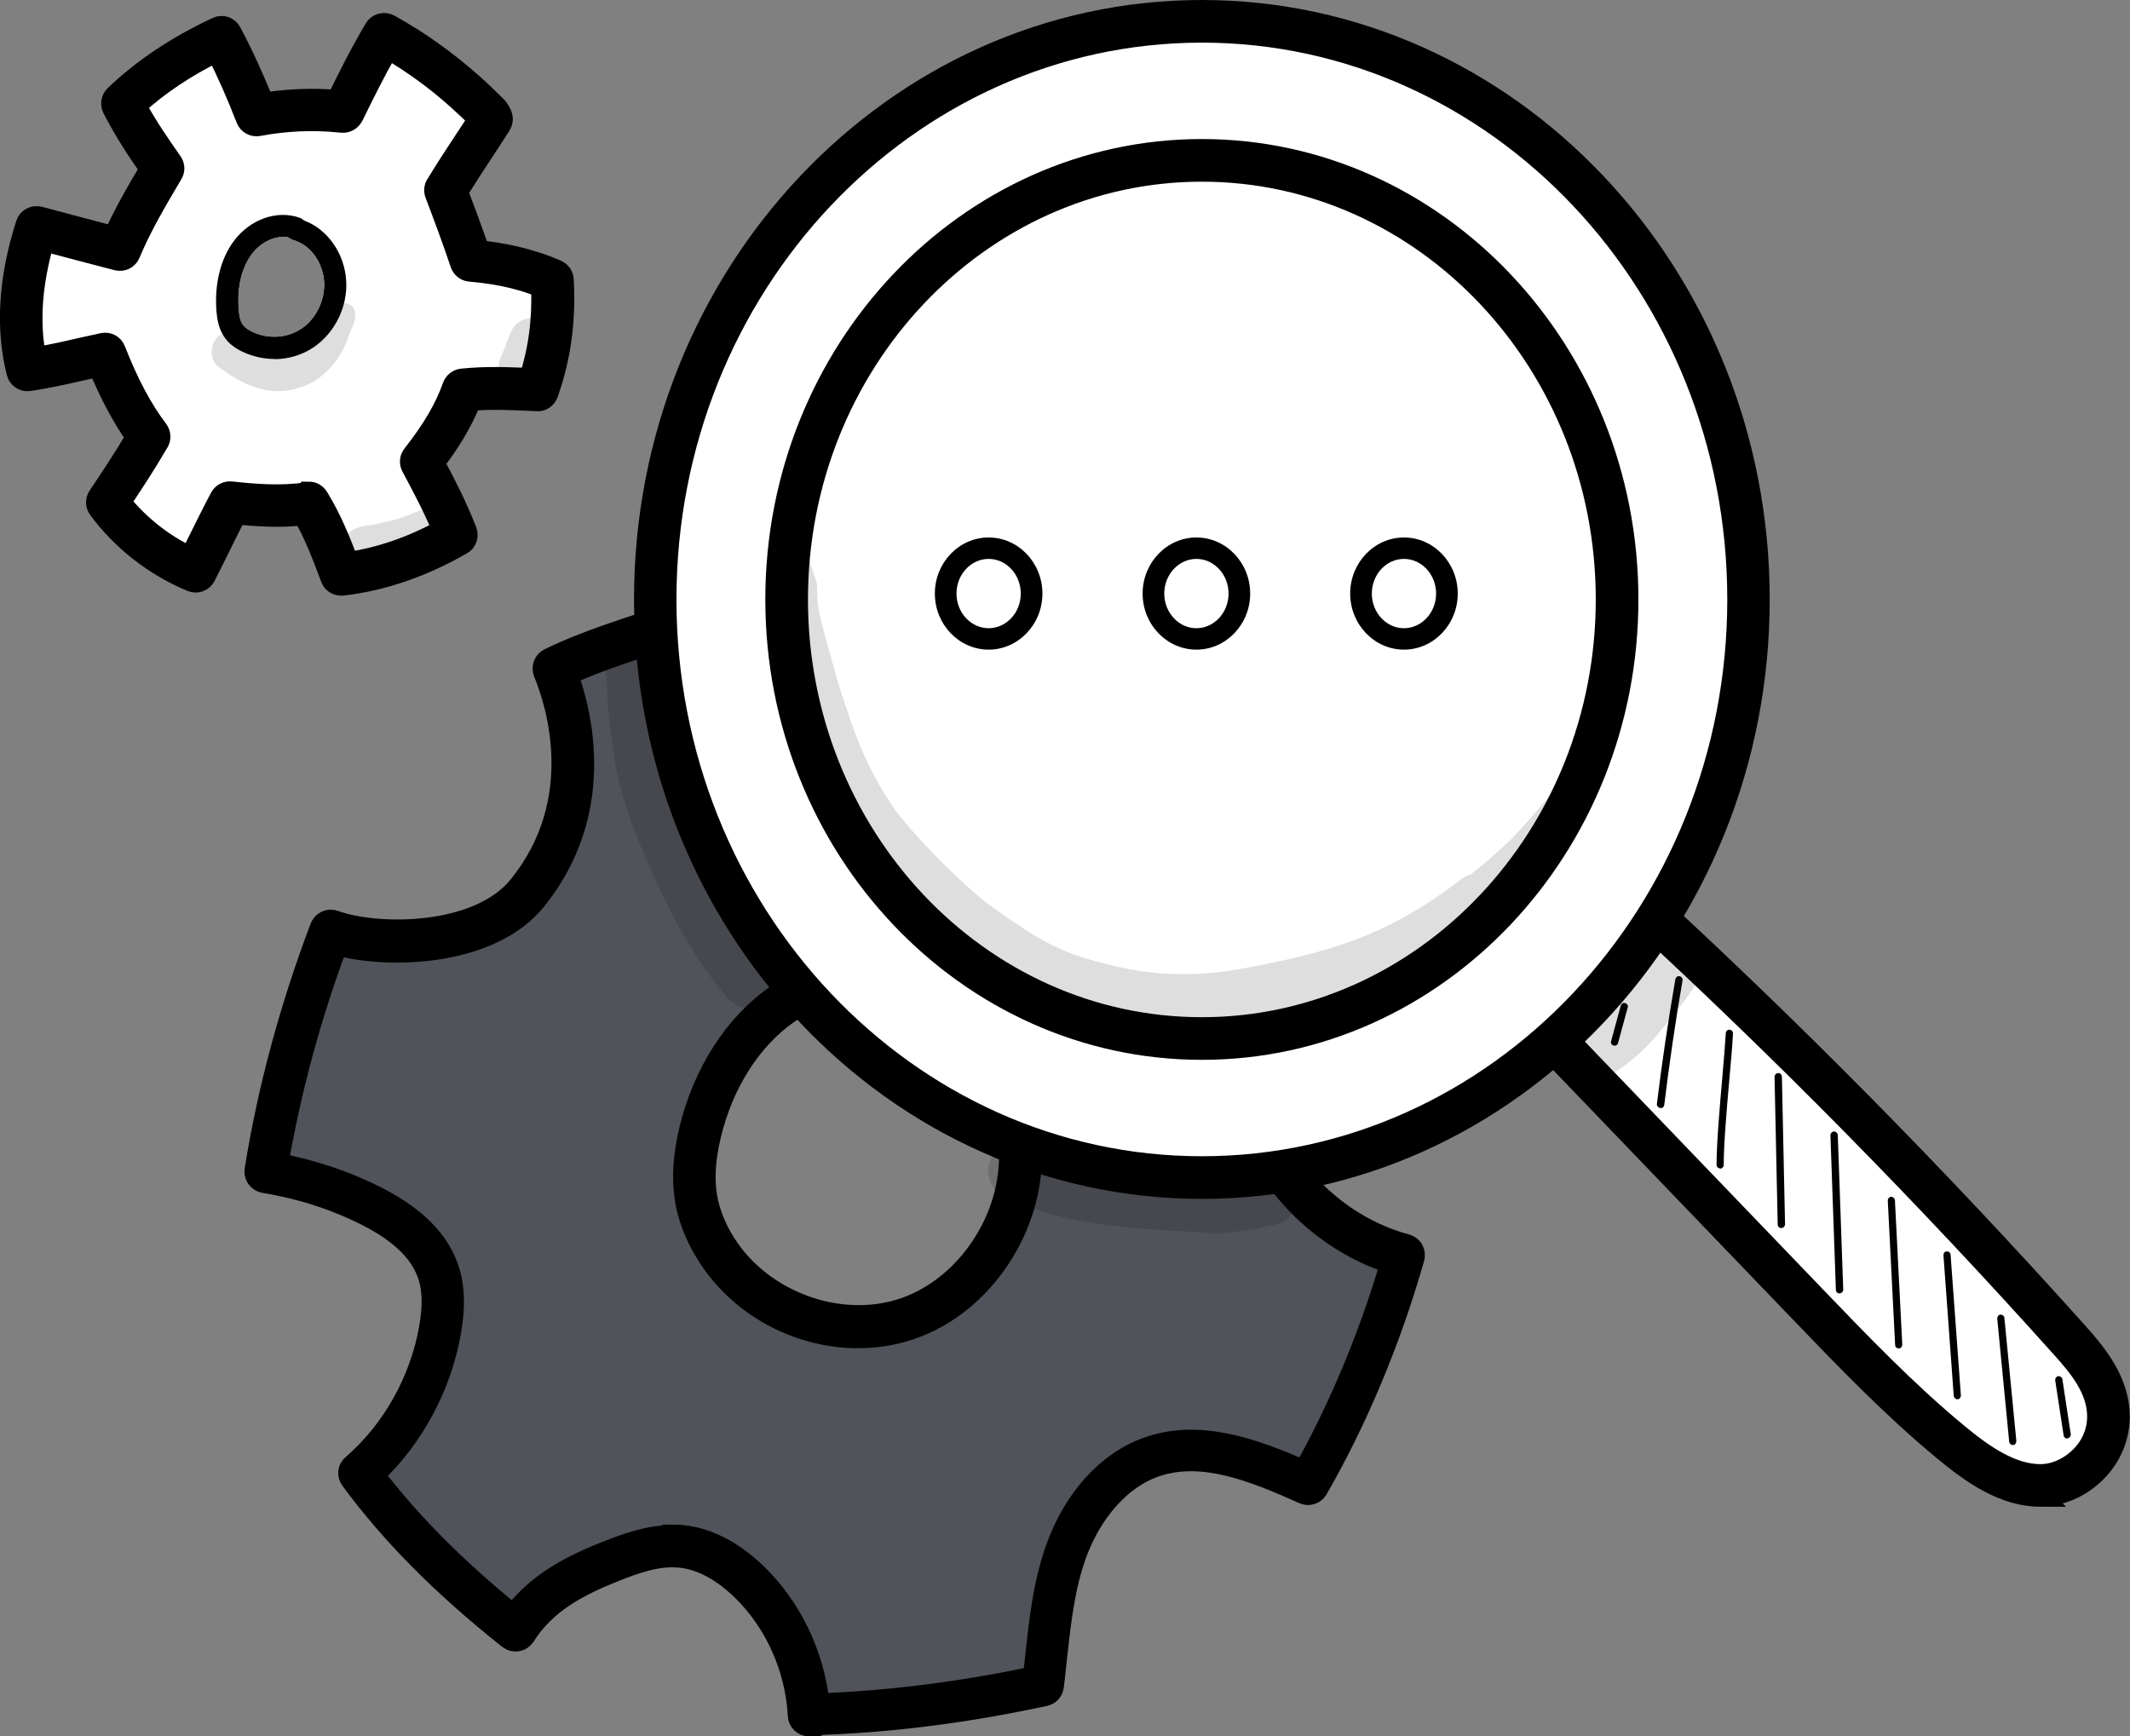 <?xml version="1.0" encoding="UTF-8"?>
<svg xmlns="http://www.w3.org/2000/svg" id="Layer_2" data-name="Layer 2" viewBox="0 0 101.39 82.67">
  <rect x="0" y="0" width="101.39" height="82.67" fill="#808080" stroke="none"/>
  <defs>
    <style>
      .cls-1 {
        stroke: #000;
        stroke-miterlimit: 10;
      }

      .cls-2 {
        opacity: .13;
      }

      .cls-3, .cls-4, .cls-5 {
        stroke-width: 0px;
      }

      .cls-4 {
        fill: #50535a;
      }

      .cls-5 {
        fill: #fff;
      }
    </style>
  </defs>
  <g id="Capa_1" data-name="Capa 1">
    <g>
      <g>
        <path class="cls-4" d="m59.48,52.11c-.76-3.66.74-7.72,3.65-9.91-2.47-3.65-5.26-7.03-8.25-10.19-1.41,1.79-5.79,5.92-12.35,2.41-2.88-1.54-5.01-5.31-4.71-6.43-4.48,1.41-9.03,2.64-11.45,3.85,1.01,2.42,1.83,6.84-1.25,10.66-2.18,2.7-7.32,2.59-9.37,1.82-1.43,3.75-2.47,7.57-3.1,11.47,1.75.28,3.44.81,5.01,1.6,1.39.7,2.77,1.71,3.24,3.24.26.85.21,1.77.05,2.65-.46,2.65-1.85,5.12-3.84,6.84,2.12,2.87,4.69,5.3,7.43,7.48,1.09-1.74,2.83-2.61,4.47-3.27,1.09-.44,2.25-.84,3.41-.72,1.22.12,2.34.82,3.24,1.7,1.67,1.63,2.72,3.95,2.84,6.33,3.81-.1,7.5-.6,11.14-1.38.26-2.27.39-4.42,1.1-6.4.71-1.98,2.11-3.79,4.03-4.47,2.45-.88,5.12.21,7.5,1.28,1.88-3.27,3.45-7.02,4.55-10.9-3.61-.97-6.59-4.03-7.35-7.69Zm-16.22,10.66c-3.17,1.12-6.96-.14-8.95-2.95-.59-.83-1.03-1.78-1.19-2.8-.16-1.02-.04-2.07.2-3.07.58-2.44,1.91-4.75,3.93-6.13,2.02-1.39,4.74-1.73,6.89-.58,2.66,1.43,4.31,4.48,4.44,7.49.14,3.48-2.14,6.91-5.31,8.03Z"></path>
        <path class="cls-1" d="m38.51,82.17c-.27,0-.5-.21-.51-.49-.12-2.26-1.1-4.45-2.69-5.99-.66-.64-1.7-1.43-2.93-1.55-1.07-.11-2.15.28-3.17.69-1.6.64-3.22,1.45-4.23,3.06-.08.12-.2.21-.35.23-.14.03-.29-.01-.41-.1-3.15-2.5-5.61-4.98-7.52-7.58-.16-.22-.13-.52.08-.69,1.89-1.63,3.23-4.01,3.67-6.54.17-.99.16-1.76-.04-2.41-.35-1.14-1.32-2.1-2.98-2.94-1.49-.75-3.13-1.28-4.86-1.56-.28-.05-.47-.31-.43-.59.62-3.86,1.67-7.75,3.12-11.57.1-.26.4-.4.66-.3,1.95.72,6.81.79,8.79-1.67,3.3-4.1,1.74-8.8,1.18-10.14-.1-.25,0-.54.24-.66,1.89-.95,5.05-1.91,8.39-2.92,1.03-.31,2.08-.63,3.13-.96.18-.06.37-.01.51.12s.19.32.14.5c-.19.72,1.62,4.33,4.46,5.84,6.48,3.46,10.6-.87,11.71-2.28.09-.12.23-.19.38-.2.15,0,.29.05.4.16,3.2,3.38,5.92,6.73,8.3,10.25.15.23.1.53-.12.7-2.76,2.07-4.18,5.93-3.46,9.39.71,3.43,3.52,6.36,6.98,7.29.13.04.25.12.31.24.07.12.08.26.05.39-1.11,3.9-2.7,7.71-4.6,11.01-.13.23-.42.32-.66.21-2.49-1.12-4.9-2.06-7.11-1.27-1.59.57-2.98,2.13-3.72,4.17-.57,1.58-.75,3.29-.95,5.11-.04.39-.08.78-.13,1.17-.03.22-.19.4-.4.44-3.9.84-7.58,1.29-11.23,1.39,0,0,0,0-.01,0Zm-6.5-9.08c.15,0,.31,0,.47.02,1.21.12,2.44.76,3.55,1.84,1.65,1.61,2.71,3.84,2.96,6.17,3.32-.12,6.66-.54,10.2-1.28.03-.27.06-.53.09-.79.2-1.88.39-3.66,1-5.35.85-2.36,2.43-4.1,4.34-4.78,2.43-.87,5,.03,7.45,1.11,1.68-3,3.1-6.4,4.13-9.89-3.59-1.17-6.46-4.3-7.22-7.93-.76-3.68.65-7.76,3.46-10.12-2.19-3.19-4.66-6.24-7.54-9.31-1.48,1.65-5.99,5.63-12.62,2.1-2.56-1.37-4.6-4.43-4.95-6.19-.84.26-1.68.52-2.5.77-3.06.93-5.96,1.81-7.81,2.66.69,1.9,1.84,6.57-1.51,10.73-2.16,2.68-7,2.81-9.46,2.14-1.28,3.44-2.22,6.94-2.82,10.41,1.65.31,3.21.84,4.65,1.56,1.92.97,3.06,2.13,3.5,3.55.25.81.27,1.73.07,2.89-.45,2.59-1.77,5.05-3.65,6.82,1.73,2.27,3.91,4.46,6.63,6.67,1.16-1.54,2.79-2.36,4.39-3,.96-.38,2.05-.78,3.19-.78Zm8.83-9.4c-2.67,0-5.33-1.31-6.94-3.58-.67-.95-1.12-2-1.28-3.02-.15-.97-.09-2.04.2-3.27.65-2.73,2.16-5.08,4.14-6.44,2.28-1.57,5.19-1.8,7.42-.6,2.72,1.46,4.57,4.58,4.71,7.93.15,3.68-2.28,7.35-5.65,8.54h0c-.84.3-1.72.44-2.6.44Zm.43-16.64c-1.28,0-2.59.4-3.73,1.18-1.77,1.22-3.13,3.34-3.72,5.83-.26,1.1-.32,2.03-.19,2.87.14.87.52,1.76,1.1,2.58,1.85,2.6,5.44,3.79,8.36,2.76h0c2.96-1.05,5.1-4.28,4.96-7.53-.12-2.99-1.76-5.77-4.17-7.06-.8-.43-1.7-.64-2.62-.64Z"></path>
      </g>
      <g>
        <g>
          <path class="cls-5" d="m73.49,49.03c4.17,4.34,8.34,8.68,12.52,13.03,2.2,2.29,4.41,4.59,6.81,6.58,1.29,1.07,2.74,2.09,4.31,2.09,1.58,0,3.25-1.4,3.24-3.29,0-1.47-.97-2.65-1.87-3.65-6.64-7.41-13.59-14.44-20.8-21.05-1.32,2.05-2.64,4.1-4.22,6.3Z"></path>
          <path class="cls-1" d="m97.14,71.24h0c-1.74,0-3.26-1.06-4.64-2.21-2.43-2.01-4.68-4.35-6.86-6.62l-12.52-13.03c-.17-.18-.19-.45-.05-.66,1.57-2.19,2.91-4.26,4.2-6.27.08-.13.22-.21.37-.23.15-.02.3.03.41.13,7.19,6.59,14.2,13.69,20.83,21.09.96,1.07,1.99,2.35,2,3.99,0,.99-.39,1.93-1.11,2.65-.73.73-1.69,1.15-2.64,1.15Zm-22.98-22.26l12.22,12.72c2.16,2.25,4.39,4.57,6.77,6.54,1.23,1.02,2.57,1.97,3.98,1.97h0c.67,0,1.38-.32,1.91-.85.53-.53.81-1.21.81-1.92,0-1.28-.86-2.34-1.74-3.31-6.47-7.22-13.3-14.15-20.31-20.6-1.13,1.75-2.31,3.56-3.65,5.46Z"></path>
        </g>
        <g>
          <path class="cls-5" d="m57.21,1.01c-14.37,0-26.02,12.32-26.02,27.53s11.65,27.53,26.02,27.53,26.02-12.32,26.02-27.53S71.58,1.01,57.21,1.01Zm0,48.43c-10.91,0-19.76-9.36-19.76-20.91S46.3,7.63,57.21,7.63s19.76,9.36,19.76,20.91-8.85,20.91-19.76,20.91Zm0,0c-10.91,0-19.76-9.36-19.76-20.91S46.3,7.63,57.21,7.63s19.76,9.36,19.76,20.91-8.85,20.91-19.76,20.91Z"></path>
          <path class="cls-1" d="m57.21,56.58c-14.63,0-26.53-12.58-26.53-28.04S42.58.5,57.21.5s26.53,12.58,26.53,28.04-11.9,28.04-26.53,28.04Zm0-55.05c-14.06,0-25.51,12.12-25.51,27.01s11.44,27.01,25.51,27.01,25.51-12.12,25.51-27.01S71.28,1.53,57.21,1.53Zm0,48.43c-11.18,0-20.28-9.61-20.28-21.42S46.03,7.12,57.21,7.12s20.28,9.61,20.28,21.42-9.1,21.42-20.28,21.42Zm-19.25-21.42c0,11.24,8.63,20.39,19.25,20.39s19.25-9.15,19.25-20.39-8.63-20.39-19.25-20.39-19.25,9.15-19.25,20.39Z"></path>
        </g>
        <g>
          <ellipse class="cls-5" cx="47.06" cy="28.26" rx="2.04" ry="2.16"></ellipse>
          <path class="cls-3" d="m47.06,30.93c-1.41,0-2.56-1.2-2.56-2.67s1.15-2.67,2.56-2.67,2.56,1.2,2.56,2.67-1.15,2.67-2.56,2.67Zm0-4.32c-.84,0-1.53.74-1.53,1.65s.69,1.65,1.53,1.65,1.53-.74,1.53-1.65-.69-1.65-1.53-1.65Z"></path>
        </g>
        <g>
          <ellipse class="cls-5" cx="56.95" cy="28.26" rx="2.04" ry="2.16"></ellipse>
          <path class="cls-3" d="m56.95,30.93c-1.41,0-2.56-1.2-2.56-2.67s1.15-2.67,2.56-2.67,2.56,1.2,2.56,2.67-1.15,2.67-2.56,2.67Zm0-4.32c-.84,0-1.53.74-1.53,1.65s.69,1.65,1.53,1.65,1.53-.74,1.53-1.65-.69-1.65-1.53-1.65Z"></path>
        </g>
        <g>
          <ellipse class="cls-5" cx="66.83" cy="28.26" rx="2.04" ry="2.16"></ellipse>
          <path class="cls-3" d="m66.83,30.93c-1.41,0-2.56-1.2-2.56-2.67s1.15-2.67,2.56-2.67,2.56,1.2,2.56,2.67-1.15,2.67-2.56,2.67Zm0-4.32c-.84,0-1.53.74-1.53,1.65s.69,1.65,1.53,1.65,1.53-.74,1.53-1.65-.69-1.65-1.53-1.65Z"></path>
        </g>
        <path class="cls-3" d="m76.85,49.78s-.03,0-.04,0c-.09-.02-.15-.12-.12-.21l.46-1.69c.02-.09.12-.15.21-.12.09.02.15.12.12.21l-.46,1.69c-.02.08-.09.13-.17.13Z"></path>
        <path class="cls-3" d="m79.04,52.75s-.01,0-.02,0c-.09-.01-.16-.1-.15-.19.24-1.98.54-3.98.88-5.94.02-.09.1-.16.2-.14.09.02.16.1.14.2-.34,1.96-.63,3.96-.87,5.93-.01.09-.08.15-.17.15Z"></path>
        <path class="cls-3" d="m81.88,55.63c-.09,0-.17-.08-.17-.17,0-.99.14-2.65.27-4.12.08-.89.14-1.67.17-2.15,0-.09.08-.18.18-.16.09,0,.17.08.16.18-.02.49-.09,1.27-.17,2.17-.13,1.46-.27,3.11-.27,4.09,0,.09-.08.17-.17.17Z"></path>
        <path class="cls-3" d="m84.79,58.47c-.09,0-.17-.07-.17-.17l-.15-7.03c0-.09.07-.17.17-.18.11,0,.17.07.18.17l.15,7.03c0,.09-.07.17-.17.18h0Z"></path>
        <path class="cls-3" d="m87.56,61.58c-.09,0-.17-.07-.17-.17l-.26-7.36c0-.09.07-.17.17-.18.09,0,.17.07.18.17l.26,7.36c0,.09-.07.17-.17.18h0Z"></path>
        <path class="cls-3" d="m90.38,64.2c-.09,0-.17-.07-.17-.16l-.35-6.88c0-.09.07-.18.16-.18.09,0,.17.07.18.16l.35,6.88c0,.09-.07.18-.16.18,0,0,0,0,0,0Z"></path>
        <path class="cls-3" d="m93.17,66.62c-.09,0-.16-.07-.17-.16l-.49-6.7c0-.09.06-.18.16-.18.09,0,.18.06.18.16l.49,6.7c0,.09-.06.18-.16.18,0,0,0,0-.01,0Z"></path>
        <path class="cls-3" d="m95.81,68.8c-.09,0-.16-.07-.17-.15l-.57-5.87c0-.09.06-.18.15-.19.1,0,.18.06.19.15l.57,5.87c0,.09-.06.18-.15.19,0,0-.01,0-.02,0Z"></path>
        <path class="cls-3" d="m98.4,68.49c-.08,0-.16-.06-.17-.15l-.4-2.62c-.01-.09.05-.18.14-.2.09-.01.18.05.2.14l.4,2.62c.01.09-.05.18-.14.2,0,0-.02,0-.03,0Z"></path>
        <g class="cls-2">
          <path class="cls-3" d="m75.62,35.2c-.65.58-.96,1.53-1.51,2.22-.1.2-1.44,1.79-2.19,2.55-.65.62-1.28,1.16-1.92,1.67-.11.02-.23.07-.33.14-3.25,2.49-5.7,3.4-9.81,4.2-1.95.39-4.2.71-7.28-.1-2.15-.53-3.19-1.15-5.44-2.76-.96-.71-3.08-2.69-4.53-4.55,0,0,0,0,0,0-1.56-2.25-2.09-4.22-2.41-5.12-.32-.92-.57-1.87-.82-2.81-.38-1.3-.49-1.75-.49-2.85-.24-.7-.46-1.41-.65-2.13-.19-.09-.4-.14-.62-.12-.35,2.84-.3,5.7.04,8.53.58,2.45,1.31,5.1,3.52,7.74,1.79,2.08,3.01,2.81,3.78,3.48,1.79,1.37,3.7,2.62,5.81,3.35,1.15.35,2.35.5,3.55.65,0,0,.01,0,.02,0,1.29.25,2.62.26,3.92.1,1.03-.09,2.01-.41,3-.69,2.05-.53,4.1-1.2,5.97-2.24.76-.5,1.02-.69,1.38-.97,2.3-1.52,4.68-3.62,5.89-5.1.32-.69.62-1.39.91-2.09.36-1.05.72-2.1,1.07-3.16-.28-.11-.6-.11-.87.06Z"></path>
        </g>
        <g class="cls-2">
          <path class="cls-3" d="m79.86,44.18c-.99-.3-1.65.43-2.14,1.23-.02.03-.04.05-.07.08-.86,1.07-1.11.98-2.53,2.34,0,0-.01,0-.02.01-.28.21-.62.35-.8.68-1.2,1.56.63,3.74,2.26,2.72,1.14-.66,2.11-1.6,2.89-2.69.5-.58.99-1.19,1.38-1.86.55-.94.03-2.24-.97-2.52Z"></path>
        </g>
      </g>
      <g>
        <path class="cls-5" d="m22.37,12.41l-1-3.55,2.1-3.2-5.16-3.87c-.67,1.17-1.33,2.35-2,3.52-.04.06-.07.13-.13.17-.08.05-.17.06-.27.05-1.15-.02-2.3-.04-3.45-.07-.57-1.16-1.12-2.27-1.74-3.33-.05-.08-.11-.18-.2-.2-.09-.02-.18.03-.26.08-1.37.89-2.73,1.78-4.1,2.66-.04.02-.07.05-.1.08-.06.09,0,.22.04.32.52.99,1.13,1.91,1.83,2.75-.62,1.23-1.27,2.37-1.98,3.47-.17.26-.37.54-.65.63-.24.08-.49,0-.73-.07-.96-.29-1.91-.63-2.85-1-.8,2.05-.96,4.39-.43,6.54.08.16,3.65-.39,3.65-.39l2.13,3.99-1.71,3.04,3.91,3.08,2.03-3.21,3.59.08,1.39,3.39,5.35-2-1.3-3.47,1.92-3.37,3.63-.31.11-4.78-3.64-1.04Zm-6.17,1.81c.04.17-.1.5-.16.65-.05.13-.1.26-.18.38-.13.22-.31.44-.49.62-.38.38-.81.66-1.3.86-.2.08-.41.13-.62.17-.18.03-.35.05-.53.03-.11-.01-.23-.05-.34-.05.32,0-.03,0-.15-.03-.55-.17-1.09-.65-1.36-1.19-.16-.33-.31-.69-.32-1.07-.01-.34.07-.69.19-1,.17-.44.37-.89.63-1.29.29-.45.64-.91,1.1-1.16.46-.25.96-.29,1.41-.1.19-.09.4-.12.58-.05.34.14.62.31.85.61.23.3.38.58.51.94.04.11.08.22.1.34.02.07.03.14.04.2.01.11.03.21.04.32,0-.02,0-.05,0-.07,0-.09,0-.1,0-.01.01.11.03.22.04.32,0,.05,0,.11,0,.16,0,.14-.01.28-.04.41Z"></path>
        <g class="cls-2">
          <path class="cls-3" d="m16.91,14.92c-.04-.6-.89-.65-1.02-.08-.17.56-.1.46-.66,1.04-.54.47-.34.33-1.18.66-.78.25-.47.2-1.13.2-.09-.02-.18-.04-.27-.07-.32-.13-.22-.06-.84-.43-.25-.14-.48-.39-.78-.41-.89-.18-1.33,1.22-.54,1.7,1.4,1.04,2.81,1.5,4.41.65.83-.49,1.43-1.31,1.73-2.27.13-.31.3-.64.28-.99Z"></path>
        </g>
        <g class="cls-2">
          <path class="cls-3" d="m19.82,24.37c-.53.2-.71.34-1.7.53-.47.16-1.04.08-1.44.41-.84.64-.14,2.13.83,1.82,1.17-.26,2.52-.32,3.44-1.25.72-.87-.19-2.01-1.13-1.5Z"></path>
        </g>
        <g class="cls-2">
          <path class="cls-3" d="m26.32,16.3s0-.02,0-.03c0,0,0,.02,0,.03,0-.21-.04-.42-.14-.6-.41-.82-1.59-.68-1.88.16-.02.04-.04.08-.06.14-.08.17-.13.34-.19.51-.05.13-.13.31-.17.41-.1.19-.15.39-.15.61.01,1.4,1.84,1.66,2.19.32.18-.43.32-.88.38-1.35.01-.07.02-.14.02-.21Z"></path>
        </g>
        <path class="cls-3" d="m16.24,27.86c-.21,0-.41-.13-.48-.33-.39-1.04-.76-2.03-1.32-3.02-1.08.13-2.16.06-3.19-.04-.3.58-.6,1.18-.9,1.8-.19.38-.38.76-.58,1.16-.12.24-.41.35-.66.24-1.75-.73-3.28-1.92-4.41-3.44-.13-.17-.14-.41-.02-.59.58-.87,1.18-1.76,1.81-2.83-.66-.93-1.25-2.04-1.8-3.37-.22.05-.44.1-.66.15-.84.19-1.71.39-2.65.53-.26.04-.51-.13-.57-.38-.53-2.1-.39-4.48.44-7.07.08-.26.36-.41.62-.34,1.16.31,2.32.62,3.54.94.5-1.11,1.1-2.15,1.74-3.23-.58-.82-1.21-1.77-1.78-2.88-.1-.2-.06-.45.1-.6,1.3-1.25,2.93-2.35,4.86-3.25.25-.12.54-.02.67.23.57,1.08,1.09,2.22,1.55,3.37,1.15-.18,2.32-.23,3.49-.13.54-1.1,1.1-2.23,1.8-3.41.14-.24.45-.32.69-.19,1.41.78,2.74,1.73,3.96,2.82.33.29.65.6.96.9.17.16.37.36.45.66.03.13,0,.28-.07.39-.28.44-.56.87-.85,1.31-.39.59-.79,1.2-1.2,1.87.35.93.7,1.87,1.03,2.81,1.02.11,2.31.33,3.69.93.18.08.3.25.31.44.11,1.94-.13,3.72-.74,5.43-.08.21-.27.36-.51.34l-.4-.02c-.88-.04-1.79-.08-2.75,0-.38.96-.94,1.92-1.75,2.98.53.99,1.07,2.03,1.54,3.24.09.24,0,.51-.22.63-1.86,1.07-3.77,1.73-5.69,1.95-.02,0-.04,0-.06,0Zm-1.54-4.43c.18,0,.34.09.44.25.64,1.04,1.05,2.09,1.44,3.1,1.51-.22,3.02-.74,4.5-1.55-.46-1.1-.98-2.07-1.48-3.01-.1-.18-.08-.4.05-.56.94-1.2,1.55-2.24,1.91-3.27.07-.19.24-.32.43-.34,1.16-.12,2.2-.07,3.22-.03h0c.44-1.37.63-2.8.57-4.35-1.29-.52-2.49-.68-3.41-.76-.2-.02-.38-.16-.44-.35-.37-1.11-.79-2.23-1.2-3.31-.06-.15-.05-.33.04-.46.47-.77.91-1.45,1.35-2.11.23-.34.45-.68.66-1.02-.01-.01-.03-.03-.04-.04-.31-.3-.62-.59-.94-.88-1.03-.93-2.15-1.74-3.33-2.43-.63,1.11-1.16,2.18-1.67,3.22-.1.19-.3.31-.52.29-1.32-.14-2.66-.09-3.97.16-.25.05-.49-.09-.58-.32-.42-1.09-.89-2.17-1.42-3.21-1.5.74-2.79,1.61-3.85,2.58.56,1.03,1.18,1.92,1.72,2.69.12.17.13.38.02.56-.76,1.29-1.48,2.5-2.02,3.8-.1.24-.35.36-.6.3-1.21-.31-2.36-.62-3.49-.92-.59,2.03-.72,3.9-.39,5.57.73-.13,1.43-.28,2.11-.44.37-.08.73-.16,1.09-.24.25-.05.49.08.58.32.61,1.56,1.27,2.81,2.03,3.81.12.17.14.39.03.57-.64,1.1-1.24,2-1.81,2.86.9,1.11,2.03,2.01,3.33,2.62.12-.24.24-.48.35-.71.37-.74.71-1.44,1.08-2.13.1-.19.3-.29.51-.27,1.17.13,2.41.22,3.61.04.03,0,.05,0,.08,0Z"></path>
        <path class="cls-3" d="m13.06,17.09c-.5,0-1.01-.11-1.49-.33-.41-.19-.71-.43-.91-.74-.27-.4-.33-.88-.36-1.24-.09-1.28.2-2.45.82-3.29.77-1.05,2.07-1.51,3.15-1.12.08.03.14.07.2.13,1.12.4,1.94,1.58,2.01,2.88.07,1.24-.55,2.48-1.56,3.16-.55.37-1.21.56-1.87.56Zm.43-5.83c-.55,0-1.14.31-1.53.84-.47.64-.7,1.57-.62,2.6.02.24.05.55.19.75.09.14.25.26.48.37.77.36,1.66.3,2.34-.15.71-.47,1.15-1.37,1.1-2.25-.05-.88-.61-1.7-1.34-1.96l-.08-.03c-.07-.02-.21-.07-.32-.16-.08-.01-.16-.02-.24-.02Zm.74.09s0,0,0,0c0,0,0,0,0,0Z"></path>
      </g>
      <g>
        <path class="cls-5" d="m22.37,12.41l-1-3.55,2.1-3.2-5.16-3.87c-.67,1.17-1.33,2.35-2,3.52-.04.06-.07.13-.13.17-.08.05-.17.06-.27.05-1.15-.02-2.3-.04-3.45-.07-.57-1.16-1.12-2.27-1.74-3.33-.05-.08-.11-.18-.2-.2-.09-.02-.18.03-.26.08-1.37.89-2.73,1.78-4.1,2.66-.04.02-.07.05-.1.08-.06.09,0,.22.04.32.52.99,1.13,1.91,1.83,2.75-.62,1.23-1.27,2.37-1.98,3.47-.17.26-.37.54-.65.63-.24.08-.49,0-.73-.07-.96-.29-1.91-.63-2.85-1-.8,2.05-.96,4.39-.43,6.54.08.16,3.65-.39,3.65-.39l2.13,3.99-1.71,3.04,3.91,3.08,2.03-3.21,3.59.08,1.39,3.39,5.35-2-1.3-3.47,1.92-3.37,3.63-.31.11-4.78-3.64-1.04Zm-6.17,1.81c.04.17-.1.5-.16.65-.05.13-.1.26-.18.38-.13.22-.31.44-.49.62-.38.38-.81.66-1.3.86-.2.08-.41.13-.62.17-.18.03-.35.05-.53.03-.11-.01-.23-.05-.34-.05.32,0-.03,0-.15-.03-.55-.17-1.09-.65-1.36-1.19-.16-.33-.31-.69-.32-1.07-.01-.34.07-.69.19-1,.17-.44.37-.89.63-1.29.29-.45.64-.91,1.1-1.16.46-.25.96-.29,1.41-.1.19-.09.4-.12.58-.05.34.14.62.31.85.61.23.3.38.58.51.94.04.11.08.22.1.34.02.07.03.14.04.2.01.11.03.21.04.32,0-.02,0-.05,0-.07,0-.09,0-.1,0-.01.01.11.03.22.04.32,0,.05,0,.11,0,.16,0,.14-.01.28-.04.41Z"></path>
        <g class="cls-2">
          <path class="cls-3" d="m16.91,14.92c-.04-.6-.89-.65-1.02-.08-.17.56-.1.46-.66,1.04-.54.47-.34.33-1.18.66-.78.25-.47.2-1.13.2-.09-.02-.18-.04-.27-.07-.32-.13-.22-.06-.84-.43-.25-.14-.48-.39-.78-.41-.89-.18-1.33,1.22-.54,1.7,1.4,1.04,2.81,1.5,4.41.65.83-.49,1.43-1.31,1.73-2.27.13-.31.3-.64.28-.99Z"></path>
        </g>
        <g class="cls-2">
          <path class="cls-3" d="m19.82,24.37c-.53.2-.71.34-1.7.53-.47.16-1.04.08-1.44.41-.84.64-.14,2.13.83,1.82,1.17-.26,2.52-.32,3.44-1.25.72-.87-.19-2.01-1.13-1.5Z"></path>
        </g>
        <g class="cls-2">
          <path class="cls-3" d="m26.32,16.3s0-.02,0-.03c0,0,0,.02,0,.03,0-.21-.04-.42-.14-.6-.41-.82-1.59-.68-1.88.16-.02.04-.04.08-.06.14-.08.17-.13.34-.19.51-.05.13-.13.31-.17.41-.1.19-.15.39-.15.61.01,1.4,1.84,1.66,2.19.32.18-.43.32-.88.38-1.35.01-.07.02-.14.02-.21Z"></path>
        </g>
        <path class="cls-3" d="m16.24,27.86c-.21,0-.41-.13-.48-.33-.39-1.04-.76-2.03-1.32-3.02-1.08.13-2.16.06-3.19-.04-.3.58-.6,1.18-.9,1.8-.19.38-.38.76-.58,1.16-.12.24-.41.35-.66.24-1.75-.73-3.28-1.92-4.41-3.44-.13-.17-.14-.41-.02-.59.58-.87,1.18-1.76,1.81-2.83-.66-.93-1.25-2.04-1.8-3.37-.22.05-.44.1-.66.15-.84.19-1.71.39-2.65.53-.26.04-.51-.13-.57-.38-.53-2.1-.39-4.48.44-7.07.08-.26.36-.41.62-.34,1.16.31,2.32.62,3.54.94.5-1.11,1.1-2.15,1.74-3.23-.58-.82-1.21-1.77-1.78-2.88-.1-.2-.06-.45.1-.6,1.3-1.25,2.93-2.35,4.86-3.25.25-.12.54-.02.67.23.57,1.08,1.09,2.22,1.55,3.37,1.15-.18,2.32-.23,3.49-.13.54-1.1,1.1-2.23,1.8-3.41.14-.24.45-.32.69-.19,1.41.78,2.74,1.73,3.96,2.82.33.29.65.6.96.9.17.16.37.36.45.66.03.13,0,.28-.07.39-.28.44-.56.87-.85,1.31-.39.59-.79,1.2-1.2,1.87.35.93.7,1.87,1.03,2.81,1.02.11,2.31.33,3.69.93.18.08.3.25.31.44.11,1.94-.13,3.72-.74,5.43-.08.21-.27.36-.51.34l-.4-.02c-.88-.04-1.79-.08-2.75,0-.38.96-.94,1.92-1.75,2.98.53.99,1.07,2.03,1.54,3.24.09.24,0,.51-.22.63-1.86,1.07-3.77,1.73-5.69,1.95-.02,0-.04,0-.06,0Zm-1.54-4.43c.18,0,.34.09.44.25.64,1.04,1.05,2.09,1.44,3.1,1.51-.22,3.02-.74,4.5-1.55-.46-1.1-.98-2.07-1.48-3.01-.1-.18-.08-.4.05-.56.94-1.2,1.55-2.24,1.91-3.27.07-.19.24-.32.43-.34,1.16-.12,2.2-.07,3.22-.03h0c.44-1.37.63-2.8.57-4.35-1.29-.52-2.49-.68-3.41-.76-.2-.02-.38-.16-.44-.35-.37-1.11-.79-2.23-1.2-3.31-.06-.15-.05-.33.04-.46.47-.77.91-1.45,1.35-2.11.23-.34.45-.68.66-1.02-.01-.01-.03-.03-.04-.04-.31-.3-.62-.59-.94-.88-1.03-.93-2.15-1.74-3.33-2.43-.63,1.11-1.16,2.18-1.67,3.22-.1.19-.3.31-.52.29-1.32-.14-2.66-.09-3.97.16-.25.05-.49-.09-.58-.32-.42-1.09-.89-2.17-1.42-3.21-1.5.74-2.79,1.61-3.85,2.58.56,1.03,1.18,1.92,1.72,2.69.12.17.13.38.02.56-.76,1.29-1.48,2.5-2.02,3.8-.1.24-.35.36-.6.3-1.21-.31-2.36-.62-3.49-.92-.59,2.03-.72,3.9-.39,5.57.73-.13,1.43-.28,2.11-.44.37-.08.73-.16,1.09-.24.25-.05.49.08.58.32.61,1.56,1.27,2.81,2.03,3.81.12.17.14.39.03.57-.64,1.1-1.24,2-1.81,2.86.9,1.11,2.03,2.01,3.33,2.62.12-.24.24-.48.35-.71.37-.74.71-1.44,1.08-2.13.1-.19.3-.29.51-.27,1.17.13,2.41.22,3.61.04.03,0,.05,0,.08,0Z"></path>
        <path class="cls-3" d="m13.06,17.09c-.5,0-1.01-.11-1.49-.33-.41-.19-.71-.43-.91-.74-.27-.4-.33-.88-.36-1.24-.09-1.28.2-2.45.82-3.29.77-1.05,2.07-1.51,3.15-1.12.08.03.14.07.2.13,1.12.4,1.94,1.58,2.01,2.88.07,1.24-.55,2.48-1.56,3.16-.55.37-1.21.56-1.87.56Zm.43-5.83c-.55,0-1.14.31-1.53.84-.47.64-.7,1.57-.62,2.6.02.24.05.55.19.75.09.14.25.26.48.37.77.36,1.66.3,2.34-.15.71-.47,1.15-1.37,1.1-2.25-.05-.88-.61-1.7-1.34-1.96l-.08-.03c-.07-.02-.21-.07-.32-.16-.08-.01-.16-.02-.24-.02Zm.74.09s0,0,0,0c0,0,0,0,0,0Z"></path>
      </g>
      <g>
        <path class="cls-5" d="m22.37,12.41l-1-3.55,2.1-3.2-5.16-3.87c-.67,1.17-1.33,2.35-2,3.52-.04.06-.07.13-.13.17-.08.05-.17.06-.27.05-1.15-.02-2.3-.04-3.45-.07-.57-1.16-1.12-2.27-1.74-3.33-.05-.08-.11-.18-.2-.2-.09-.02-.18.03-.26.08-1.37.89-2.73,1.78-4.1,2.66-.04.02-.07.05-.1.08-.06.09,0,.22.04.32.52.99,1.13,1.91,1.83,2.75-.62,1.23-1.27,2.37-1.98,3.47-.17.26-.37.54-.65.63-.24.08-.49,0-.73-.07-.96-.29-1.91-.63-2.85-1-.8,2.05-.96,4.39-.43,6.54.08.16,3.65-.39,3.65-.39l2.13,3.99-1.71,3.04,3.91,3.08,2.03-3.21,3.59.08,1.39,3.39,5.35-2-1.3-3.47,1.92-3.37,3.63-.31.11-4.78-3.64-1.04Zm-6.17,1.81c.04.17-.1.5-.16.65-.05.13-.1.26-.18.38-.13.22-.31.44-.49.62-.38.38-.81.66-1.3.86-.2.08-.41.13-.62.17-.18.03-.35.05-.53.03-.11-.01-.23-.05-.34-.05.32,0-.03,0-.15-.03-.55-.17-1.09-.65-1.36-1.19-.16-.33-.31-.69-.32-1.07-.01-.34.07-.69.19-1,.17-.44.37-.89.63-1.29.29-.45.64-.91,1.1-1.16.46-.25.96-.29,1.41-.1.19-.09.4-.12.58-.05.34.14.62.31.85.61.23.3.38.58.51.94.04.11.08.22.1.34.02.07.03.14.04.2.01.11.03.21.04.32,0-.02,0-.05,0-.07,0-.09,0-.1,0-.01.01.11.03.22.04.32,0,.05,0,.11,0,.16,0,.14-.01.28-.04.41Z"></path>
        <g class="cls-2">
          <path class="cls-3" d="m16.91,14.92c-.04-.6-.89-.65-1.02-.08-.17.56-.1.46-.66,1.04-.54.47-.34.33-1.18.66-.78.25-.47.2-1.13.2-.09-.02-.18-.04-.27-.07-.32-.13-.22-.06-.84-.43-.25-.14-.48-.39-.78-.41-.89-.18-1.33,1.22-.54,1.7,1.4,1.04,2.81,1.5,4.41.65.83-.49,1.43-1.31,1.73-2.27.13-.31.3-.64.28-.99Z"></path>
        </g>
        <g class="cls-2">
          <path class="cls-3" d="m19.82,24.37c-.53.2-.71.34-1.7.53-.47.16-1.04.08-1.44.41-.84.64-.14,2.13.83,1.82,1.17-.26,2.52-.32,3.44-1.25.72-.87-.19-2.01-1.13-1.5Z"></path>
        </g>
        <g class="cls-2">
          <path class="cls-3" d="m26.32,16.3s0-.02,0-.03c0,0,0,.02,0,.03,0-.21-.04-.42-.14-.6-.41-.82-1.59-.68-1.88.16-.02.04-.04.08-.06.14-.08.17-.13.34-.19.51-.05.13-.13.31-.17.41-.1.19-.15.39-.15.61.01,1.4,1.84,1.66,2.19.32.18-.43.32-.88.38-1.35.01-.07.02-.14.02-.21Z"></path>
        </g>
        <path class="cls-1" d="m16.24,27.86c-.21,0-.41-.13-.48-.33-.39-1.04-.76-2.03-1.32-3.02-1.08.13-2.16.06-3.19-.04-.3.58-.6,1.18-.9,1.8-.19.38-.38.76-.58,1.16-.12.24-.41.35-.66.24-1.75-.73-3.28-1.92-4.41-3.44-.13-.17-.14-.41-.02-.59.58-.87,1.18-1.76,1.81-2.83-.66-.93-1.25-2.04-1.8-3.37-.22.05-.44.1-.66.15-.84.19-1.71.39-2.65.53-.26.04-.51-.13-.57-.38-.53-2.1-.39-4.48.44-7.07.08-.26.36-.41.62-.34,1.16.31,2.32.62,3.54.94.5-1.11,1.1-2.15,1.74-3.23-.58-.82-1.21-1.77-1.78-2.88-.1-.2-.06-.45.1-.6,1.3-1.25,2.93-2.35,4.86-3.25.25-.12.54-.02.67.23.57,1.08,1.09,2.22,1.55,3.37,1.15-.18,2.32-.23,3.49-.13.54-1.1,1.1-2.23,1.8-3.41.14-.24.45-.32.69-.19,1.41.78,2.74,1.73,3.96,2.82.33.29.65.6.96.9.17.16.37.36.45.66.03.13,0,.28-.07.39-.28.44-.56.87-.85,1.31-.39.59-.79,1.2-1.2,1.87.35.93.7,1.87,1.03,2.81,1.02.11,2.31.33,3.69.93.18.08.3.25.31.44.11,1.94-.13,3.72-.74,5.43-.08.21-.27.36-.51.34l-.4-.02c-.88-.04-1.79-.08-2.75,0-.38.96-.94,1.92-1.75,2.98.53.99,1.07,2.03,1.54,3.24.09.24,0,.51-.22.63-1.86,1.07-3.77,1.73-5.69,1.95-.02,0-.04,0-.06,0Zm-1.54-4.43c.18,0,.34.09.44.25.64,1.04,1.05,2.09,1.44,3.1,1.51-.22,3.02-.74,4.5-1.55-.46-1.1-.98-2.07-1.48-3.01-.1-.18-.08-.4.05-.56.94-1.2,1.55-2.24,1.91-3.27.07-.19.24-.32.43-.34,1.16-.12,2.2-.07,3.22-.03h0c.44-1.37.63-2.8.57-4.35-1.29-.52-2.49-.68-3.41-.76-.2-.02-.38-.16-.44-.35-.37-1.11-.79-2.23-1.2-3.31-.06-.15-.05-.33.04-.46.47-.77.91-1.45,1.35-2.11.23-.34.45-.68.66-1.02-.01-.01-.03-.03-.04-.04-.31-.3-.62-.59-.94-.88-1.03-.93-2.15-1.74-3.33-2.43-.63,1.11-1.16,2.18-1.67,3.22-.1.19-.3.31-.52.29-1.32-.14-2.66-.09-3.97.16-.25.05-.49-.09-.58-.32-.42-1.09-.89-2.17-1.42-3.21-1.5.74-2.79,1.61-3.85,2.58.56,1.03,1.18,1.92,1.72,2.69.12.17.13.38.02.56-.76,1.29-1.48,2.5-2.02,3.8-.1.24-.35.36-.6.3-1.21-.31-2.36-.62-3.49-.92-.59,2.03-.72,3.9-.39,5.57.73-.13,1.43-.28,2.11-.44.37-.08.73-.16,1.09-.24.25-.05.49.08.58.32.61,1.56,1.27,2.81,2.03,3.81.12.17.14.39.03.57-.64,1.1-1.24,2-1.81,2.86.9,1.11,2.03,2.01,3.33,2.62.12-.24.24-.48.35-.71.37-.74.71-1.44,1.08-2.13.1-.19.3-.29.51-.27,1.17.13,2.41.22,3.61.04.03,0,.05,0,.08,0Z"></path>
        <path class="cls-3" d="m13.06,17.09c-.5,0-1.01-.11-1.49-.33-.41-.19-.71-.43-.91-.74-.27-.4-.33-.88-.36-1.24-.09-1.28.2-2.45.82-3.29.77-1.05,2.07-1.51,3.15-1.12.08.03.14.07.2.13,1.12.4,1.94,1.58,2.01,2.88.07,1.24-.55,2.48-1.56,3.16-.55.37-1.21.56-1.87.56Zm.43-5.83c-.55,0-1.14.31-1.53.84-.47.64-.7,1.57-.62,2.6.02.24.05.55.19.75.09.14.25.26.48.37.77.36,1.66.3,2.34-.15.71-.47,1.15-1.37,1.1-2.25-.05-.88-.61-1.7-1.34-1.96l-.08-.03c-.07-.02-.21-.07-.32-.16-.08-.01-.16-.02-.24-.02Zm.74.09s0,0,0,0c0,0,0,0,0,0Z"></path>
      </g>
      <g class="cls-2">
        <path class="cls-3" d="m36.54,45.56c-.98-1.06-2.12-2.92-3.1-5.05-.93-2.12-1.4-2.91-1.8-5.51-.17-1.32-.19-1.03-.23-2.42.11-.61.15-1.28-.31-1.73-.83-.91-2.34-.17-2.26,1.09-.01.12.01.23.03.34,0,.08.02.16.03.24,0-.03-.01,0,0,.13-.05.56.24,2.71.24,2.66.2,2.06.91,3.99,1.73,5.84.99,2.29,2.18,4.53,3.79,6.4,1.27,1.28,3.09-.64,1.89-2Z"></path>
      </g>
      <g class="cls-2">
        <path class="cls-3" d="m60.16,55.65c-1.82.51-2.54.46-4.78.34-2.51-.25-3.8-.24-6.33-1.33-.03-.01-.06-.03-.1-.05-1-.66-2.32.54-1.79,1.67.27.79,1.19.88,1.83,1.19,2.84,1.04,5.91,1.05,8.87,1.25.73-.01,1.45-.14,2.17-.27.42-.11.91-.12,1.24-.43,1.12-.86.21-2.77-1.12-2.37Z"></path>
      </g>
    </g>
  </g>
</svg>

